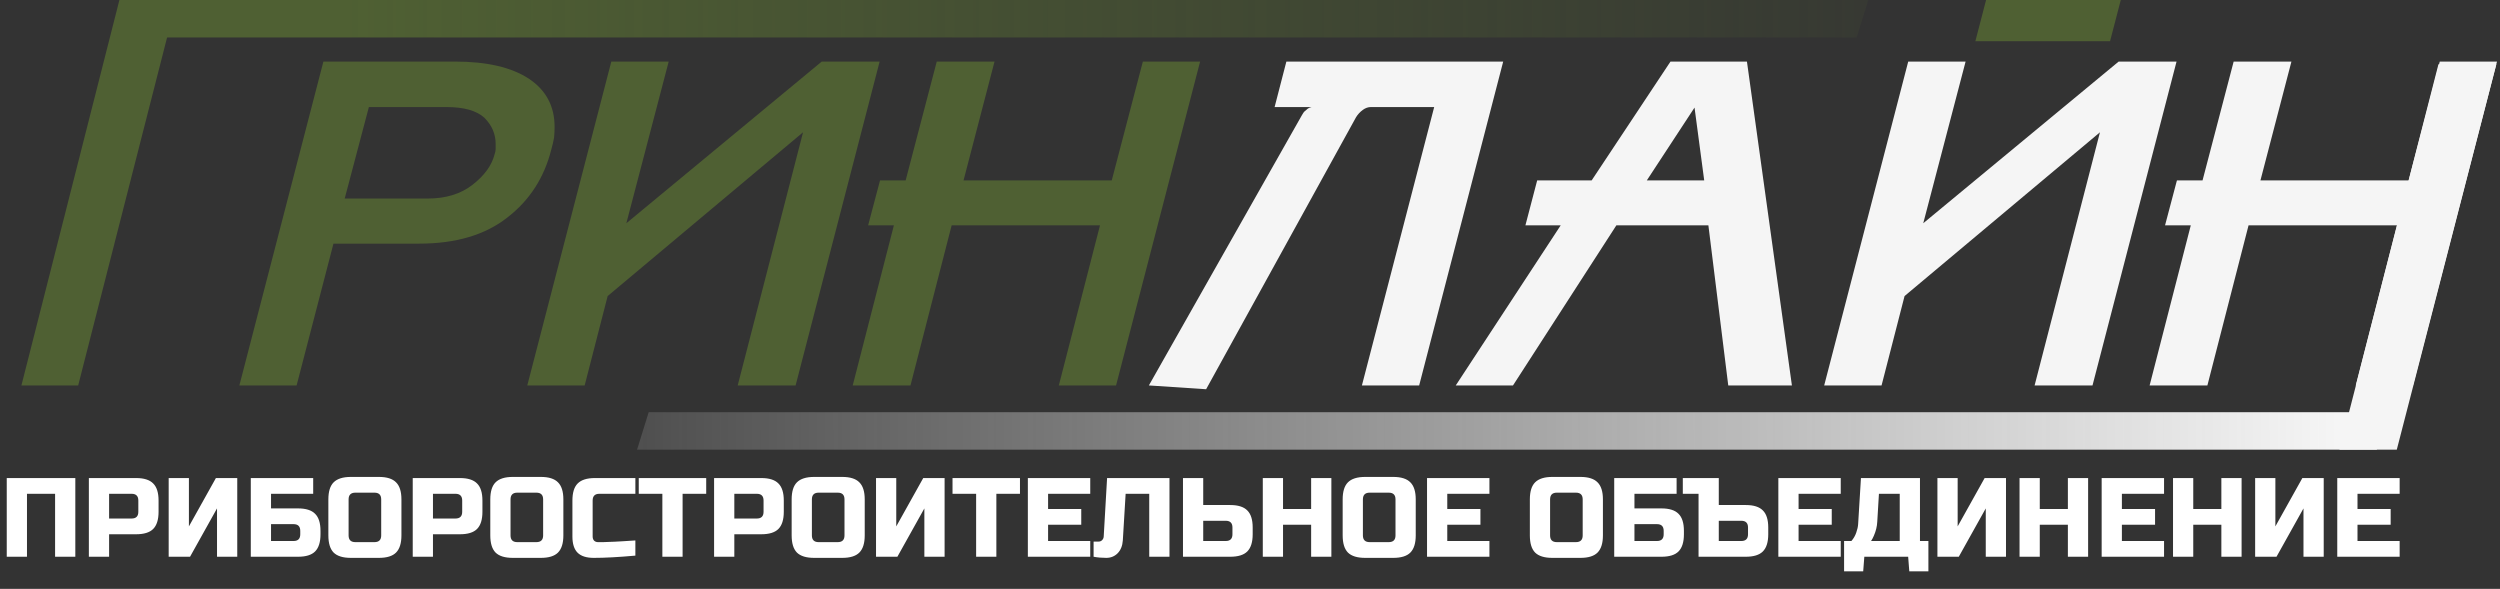 <?xml version="1.0" encoding="UTF-8"?> <svg xmlns="http://www.w3.org/2000/svg" width="467" height="110" viewBox="0 0 467 110" fill="none"><rect x="0" y="0" width="467" height="110" fill="#333333" stroke="none"/> <path d="M14.07 104H10.29V92.24H5.04V104H1.26V89.3H14.07V104ZM16.6 89.3H25.42C26.89 89.3 27.954 89.636 28.612 90.308C29.284 90.966 29.62 92.03 29.62 93.5V95.6C29.62 97.07 29.284 98.141 28.612 98.813C27.954 99.471 26.89 99.8 25.42 99.8H20.38V104H16.6V89.3ZM25.84 93.5C25.84 92.66 25.42 92.24 24.58 92.24H20.38V96.86H24.58C25.42 96.86 25.84 96.44 25.84 95.6V93.5ZM44.319 104H40.539V94.97L35.499 104H31.509V89.3H35.289V98.33L40.329 89.3H44.319V104ZM50.629 94.97H55.669C57.139 94.97 58.203 95.306 58.861 95.978C59.533 96.636 59.869 97.7 59.869 99.17V99.8C59.869 101.27 59.533 102.341 58.861 103.013C58.203 103.671 57.139 104 55.669 104H46.849V89.3H58.504V92.24H50.629V94.97ZM56.089 99.17C56.089 98.33 55.669 97.91 54.829 97.91H50.629V101.06H54.829C55.669 101.06 56.089 100.64 56.089 99.8V99.17ZM71.208 93.29C71.208 92.45 70.788 92.03 69.948 92.03H66.378C65.538 92.03 65.118 92.45 65.118 93.29V100.01C65.118 100.85 65.538 101.27 66.378 101.27H69.948C70.788 101.27 71.208 100.85 71.208 100.01V93.29ZM74.988 100.01C74.988 101.48 74.652 102.551 73.98 103.223C73.322 103.881 72.258 104.21 70.788 104.21H65.538C64.068 104.21 62.997 103.881 62.325 103.223C61.667 102.551 61.338 101.48 61.338 100.01V93.29C61.338 91.82 61.667 90.756 62.325 90.098C62.997 89.426 64.068 89.09 65.538 89.09H70.788C72.258 89.09 73.322 89.426 73.98 90.098C74.652 90.756 74.988 91.82 74.988 93.29V100.01ZM77.098 89.3H85.918C87.388 89.3 88.452 89.636 89.11 90.308C89.782 90.966 90.118 92.03 90.118 93.5V95.6C90.118 97.07 89.782 98.141 89.11 98.813C88.452 99.471 87.388 99.8 85.918 99.8H80.878V104H77.098V89.3ZM86.338 93.5C86.338 92.66 85.918 92.24 85.078 92.24H80.878V96.86H85.078C85.918 96.86 86.338 96.44 86.338 95.6V93.5ZM101.457 93.29C101.457 92.45 101.037 92.03 100.197 92.03H96.627C95.787 92.03 95.367 92.45 95.367 93.29V100.01C95.367 100.85 95.787 101.27 96.627 101.27H100.197C101.037 101.27 101.457 100.85 101.457 100.01V93.29ZM105.237 100.01C105.237 101.48 104.901 102.551 104.229 103.223C103.571 103.881 102.507 104.21 101.037 104.21H95.787C94.317 104.21 93.246 103.881 92.574 103.223C91.916 102.551 91.587 101.48 91.587 100.01V93.29C91.587 91.82 91.916 90.756 92.574 90.098C93.246 89.426 94.317 89.09 95.787 89.09H101.037C102.507 89.09 103.571 89.426 104.229 90.098C104.901 90.756 105.237 91.82 105.237 93.29V100.01ZM118.687 103.79C115.565 104.07 112.975 104.21 110.917 104.21C109.545 104.21 108.537 103.888 107.893 103.244C107.249 102.6 106.927 101.592 106.927 100.22V93.5C106.927 92.03 107.256 90.966 107.914 90.308C108.586 89.636 109.657 89.3 111.127 89.3H118.687V92.24H111.967C111.127 92.24 110.707 92.66 110.707 93.5V100.22C110.707 100.542 110.798 100.801 110.98 100.997C111.176 101.179 111.421 101.27 111.715 101.27C112.009 101.27 112.331 101.27 112.681 101.27C113.031 101.256 113.395 101.242 113.773 101.228C114.151 101.214 114.529 101.2 114.907 101.186C115.299 101.172 115.796 101.144 116.398 101.102C117.014 101.06 117.777 101.011 118.687 100.955V103.79ZM127.509 104H123.729V92.24H119.319V89.3H131.919V92.24H127.509V104ZM133.392 89.3H142.212C143.682 89.3 144.746 89.636 145.404 90.308C146.076 90.966 146.412 92.03 146.412 93.5V95.6C146.412 97.07 146.076 98.141 145.404 98.813C144.746 99.471 143.682 99.8 142.212 99.8H137.172V104H133.392V89.3ZM142.632 93.5C142.632 92.66 142.212 92.24 141.372 92.24H137.172V96.86H141.372C142.212 96.86 142.632 96.44 142.632 95.6V93.5ZM157.751 93.29C157.751 92.45 157.331 92.03 156.491 92.03H152.921C152.081 92.03 151.661 92.45 151.661 93.29V100.01C151.661 100.85 152.081 101.27 152.921 101.27H156.491C157.331 101.27 157.751 100.85 157.751 100.01V93.29ZM161.531 100.01C161.531 101.48 161.195 102.551 160.523 103.223C159.865 103.881 158.801 104.21 157.331 104.21H152.081C150.611 104.21 149.54 103.881 148.868 103.223C148.21 102.551 147.881 101.48 147.881 100.01V93.29C147.881 91.82 148.21 90.756 148.868 90.098C149.54 89.426 150.611 89.09 152.081 89.09H157.331C158.801 89.09 159.865 89.426 160.523 90.098C161.195 90.756 161.531 91.82 161.531 93.29V100.01ZM176.451 104H172.671V94.97L167.631 104H163.641V89.3H167.421V98.33L172.461 89.3H176.451V104ZM186.121 104H182.341V92.24H177.931V89.3H190.531V92.24H186.121V104ZM203.658 104H192.003V89.3H203.658V92.24H195.783V95.075H201.978V98.015H195.783V101.06H203.658V104ZM209.743 100.955C209.673 101.963 209.351 102.761 208.777 103.349C208.203 103.923 207.496 104.21 206.656 104.21C205.816 104.21 205.025 104.14 204.283 104V101.165H205.228C205.494 101.165 205.711 101.074 205.879 100.892C206.061 100.71 206.159 100.486 206.173 100.22L206.803 89.3H218.458V104H214.678V92.24H210.268L209.743 100.955ZM224.761 94.34H229.801C231.271 94.34 232.335 94.676 232.993 95.348C233.665 96.006 234.001 97.07 234.001 98.54V99.8C234.001 101.27 233.665 102.341 232.993 103.013C232.335 103.671 231.271 104 229.801 104H220.981V89.3H224.761V94.34ZM230.221 98.54C230.221 97.7 229.801 97.28 228.961 97.28H224.761V101.06H228.961C229.801 101.06 230.221 100.64 230.221 99.8V98.54ZM248.7 104H244.92V98.015H239.67V104H235.89V89.3H239.67V95.075H244.92V89.3H248.7V104ZM260.68 93.29C260.68 92.45 260.26 92.03 259.42 92.03H255.85C255.01 92.03 254.59 92.45 254.59 93.29V100.01C254.59 100.85 255.01 101.27 255.85 101.27H259.42C260.26 101.27 260.68 100.85 260.68 100.01V93.29ZM264.46 100.01C264.46 101.48 264.124 102.551 263.452 103.223C262.794 103.881 261.73 104.21 260.26 104.21H255.01C253.54 104.21 252.469 103.881 251.797 103.223C251.139 102.551 250.81 101.48 250.81 100.01V93.29C250.81 91.82 251.139 90.756 251.797 90.098C252.469 89.426 253.54 89.09 255.01 89.09H260.26C261.73 89.09 262.794 89.426 263.452 90.098C264.124 90.756 264.46 91.82 264.46 93.29V100.01ZM278.225 104H266.57V89.3H278.225V92.24H270.35V95.075H276.545V98.015H270.35V101.06H278.225V104ZM295.646 93.29C295.646 92.45 295.226 92.03 294.386 92.03H290.816C289.976 92.03 289.556 92.45 289.556 93.29V100.01C289.556 100.85 289.976 101.27 290.816 101.27H294.386C295.226 101.27 295.646 100.85 295.646 100.01V93.29ZM299.426 100.01C299.426 101.48 299.09 102.551 298.418 103.223C297.76 103.881 296.696 104.21 295.226 104.21H289.976C288.506 104.21 287.435 103.881 286.763 103.223C286.105 102.551 285.776 101.48 285.776 100.01V93.29C285.776 91.82 286.105 90.756 286.763 90.098C287.435 89.426 288.506 89.09 289.976 89.09H295.226C296.696 89.09 297.76 89.426 298.418 90.098C299.09 90.756 299.426 91.82 299.426 93.29V100.01ZM305.315 94.97H310.355C311.825 94.97 312.889 95.306 313.547 95.978C314.219 96.636 314.555 97.7 314.555 99.17V99.8C314.555 101.27 314.219 102.341 313.547 103.013C312.889 103.671 311.825 104 310.355 104H301.535V89.3H313.19V92.24H305.315V94.97ZM310.775 99.17C310.775 98.33 310.355 97.91 309.515 97.91H305.315V101.06H309.515C310.355 101.06 310.775 100.64 310.775 99.8V99.17ZM321.069 89.3V94.34H326.109C327.579 94.34 328.643 94.676 329.301 95.348C329.973 96.006 330.309 97.07 330.309 98.54V99.8C330.309 101.27 329.973 102.341 329.301 103.013C328.643 103.671 327.579 104 326.109 104H317.289V92.24H314.349V89.3H321.069ZM326.529 98.54C326.529 97.7 326.109 97.28 325.269 97.28H321.069V101.06H325.269C326.109 101.06 326.529 100.64 326.529 99.8V98.54ZM343.85 104H332.195V89.3H343.85V92.24H335.975V95.075H342.17V98.015H335.975V101.06H343.85V104ZM347.625 89.3H358.65V101.06H360.225V106.73H356.655L356.445 104H348.255L348.045 106.73H344.475V101.06H345.84C346.246 100.598 346.547 100.08 346.743 99.506C346.953 98.918 347.072 98.386 347.1 97.91L347.625 89.3ZM354.87 101.06V92.24H350.985L350.67 97.49C350.628 98.344 350.418 99.205 350.04 100.073C349.886 100.437 349.711 100.766 349.515 101.06H354.87ZM374.72 104H370.94V94.97L365.9 104H361.91V89.3H365.69V98.33L370.73 89.3H374.72V104ZM390.06 104H386.28V98.015H381.03V104H377.25V89.3H381.03V95.075H386.28V89.3H390.06V104ZM404.245 104H392.59V89.3H404.245V92.24H396.37V95.075H402.565V98.015H396.37V101.06H404.245V104ZM418.73 104H414.95V98.015H409.7V104H405.92V89.3H409.7V95.075H414.95V89.3H418.73V104ZM434.07 104H430.29V94.97L425.25 104H421.26V89.3H425.04V98.33L430.08 89.3H434.07V104ZM448.255 104H436.6V89.3H448.255V92.24H440.38V95.075H446.575V98.015H440.38V101.06H448.255V104Z" fill="white"></path> <path d="M253.307 21.902L225.304 72.708L214.61 72L243.199 21.512C243.264 21.43 243.329 21.325 243.395 21.194C243.46 21.129 243.525 21.032 243.59 20.901C243.801 20.706 244.037 20.503 244.298 20.291C244.493 20.161 244.729 20.063 245.006 19.998H238.097L240.294 11.502H280.797L265.099 72H254.405L267.906 19.998H256.09C255.569 19.998 255.073 20.169 254.601 20.511C254.063 20.901 253.632 21.365 253.307 21.902ZM291.539 42.093H284.947L287.145 33.694H297.325L312.047 11.502H326.329L334.728 72H322.838L319.127 42.093H301.939L282.628 72H271.935L291.539 42.093ZM307.628 33.694H318.346L316.539 20.096L307.628 33.694ZM406.578 11.502L390.88 72H380.064L392.271 24.71L355.772 55.301L351.476 72H340.758L356.456 11.502H367.174L359.264 41.702L395.763 11.502H406.578ZM466.441 11.502L450.743 72H440.05L447.74 42.093H420.03L412.34 72H401.549L409.239 42.093H404.43L406.651 33.694H411.437L417.247 11.502H428.038L422.252 33.694H449.938L455.748 11.502H466.441Z" fill="#F5F5F5"></path> <path d="M44.712 72L60.41 11.502H84.995C90.936 11.502 95.534 12.568 98.789 14.7C101.995 16.832 103.599 19.835 103.599 23.709C103.599 24.376 103.566 25.044 103.501 25.711C103.371 26.443 103.2 27.176 102.988 27.908C101.67 33.165 98.944 37.397 94.81 40.603C90.675 43.875 85.174 45.511 78.306 45.511H62.29L55.405 72H44.712ZM68.906 19.998L64.39 37.088H79.893C83.294 37.088 86.094 36.225 88.291 34.5C90.505 32.775 91.872 30.879 92.393 28.811C92.523 28.47 92.588 28.136 92.588 27.811C92.588 27.469 92.588 27.168 92.588 26.907C92.588 25.035 91.888 23.4 90.488 22C89.023 20.665 86.663 19.998 83.408 19.998H68.906ZM164.316 11.502L148.618 72H137.803L150.01 24.71L113.511 55.301L109.214 72H98.496L114.194 11.502H124.912L117.002 41.702L153.501 11.502H164.316ZM224.18 11.502L208.481 72H197.788L205.479 42.093H177.769L170.078 72H159.287L166.978 42.093H162.168L164.39 33.694H169.175L174.985 11.502H185.776L179.99 33.694H207.676L213.486 11.502H224.18Z" fill="#4F6033"></path> <path d="M22.304 0H33L14.603 72H4L22.304 0Z" fill="#4F6033"></path> <path d="M455.504 12H466.316L447.719 84H437L455.504 12Z" fill="#F5F5F5"></path> <path d="M24 0H349L346.824 7H24V0Z" fill="url(#paint0_linear_171_72)"></path> <path d="M444 84H119L121.176 77H444V84Z" fill="url(#paint1_linear_171_72)"></path> <path d="M371 0H396.161L394.161 7.691H369L371 0Z" fill="#4F6033"></path> <defs> <linearGradient id="paint0_linear_171_72" x1="63.662" y1="3.64" x2="392.48" y2="3.64" gradientUnits="userSpaceOnUse"> <stop stop-color="#4F6033"></stop> <stop offset="1" stop-color="#4F6033" stop-opacity="0"></stop> </linearGradient> <linearGradient id="paint1_linear_171_72" x1="436.824" y1="80.185" x2="65.53" y2="80.734" gradientUnits="userSpaceOnUse"> <stop stop-color="#F5F5F5"></stop> <stop offset="1" stop-color="#F5F5F5" stop-opacity="0"></stop> </linearGradient> </defs> </svg> 